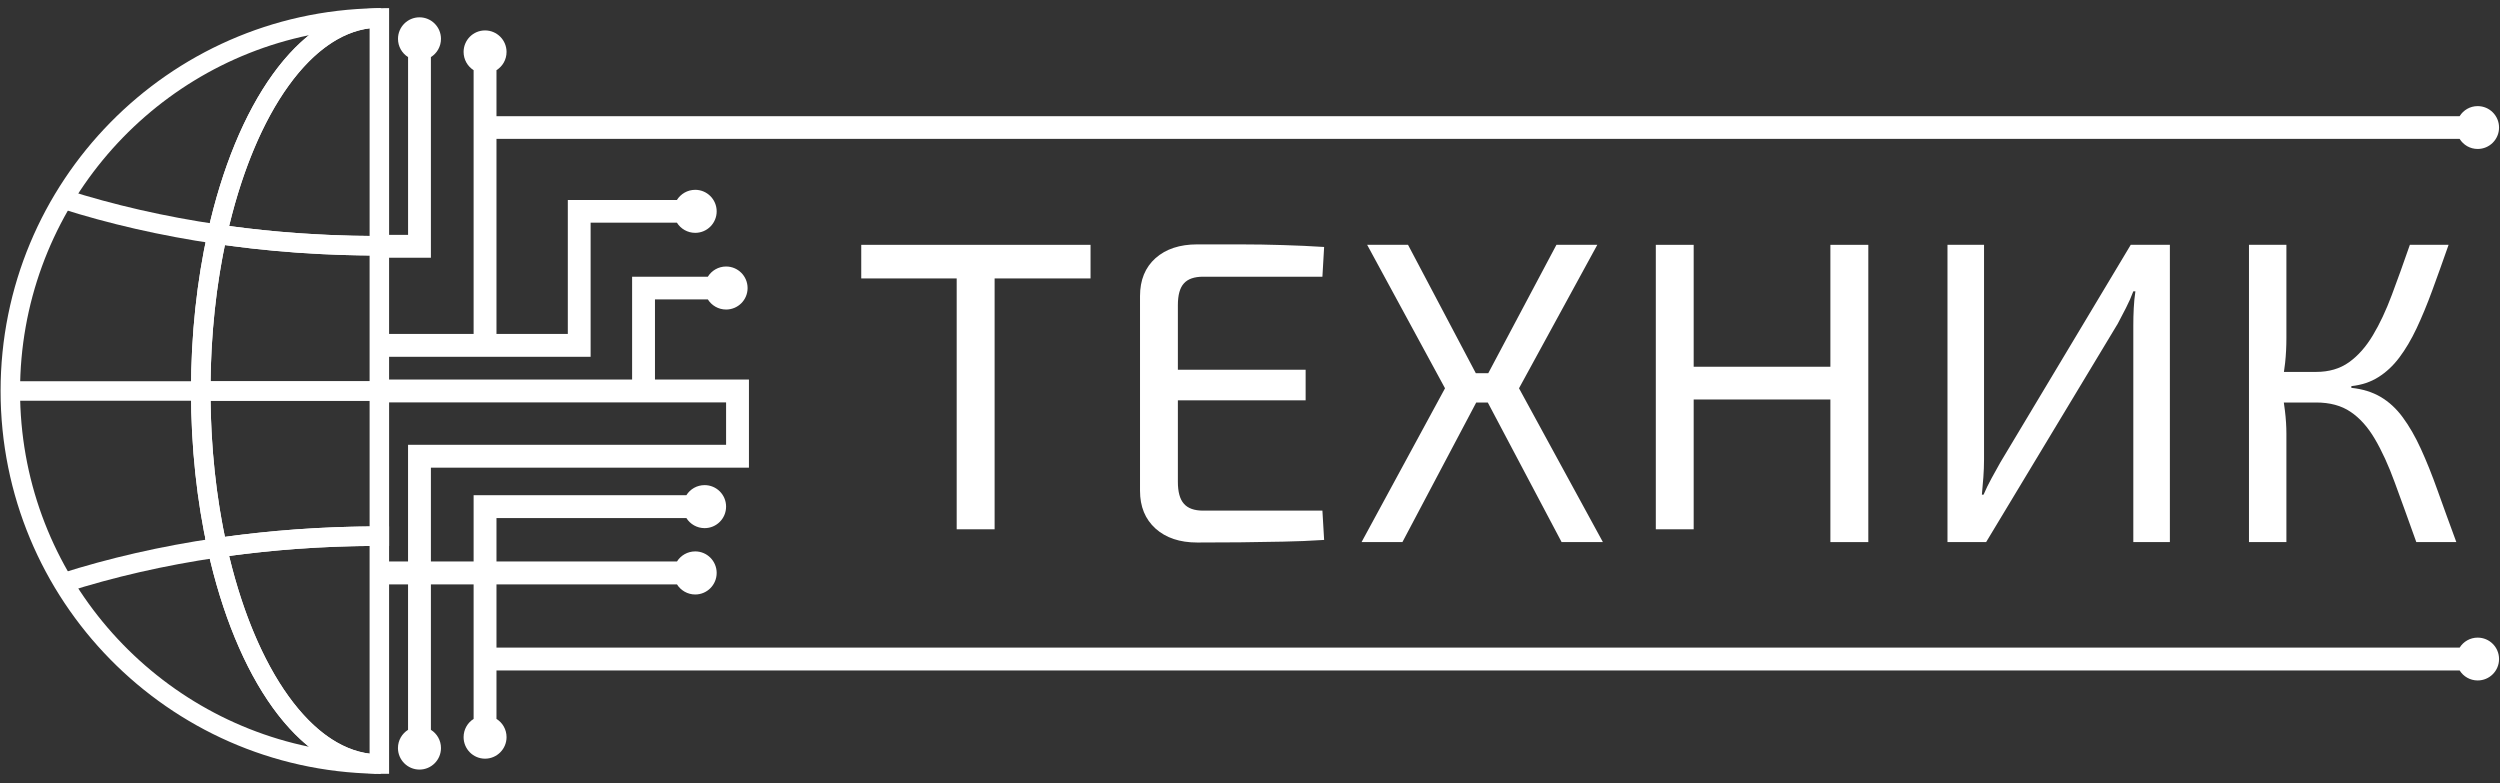 <?xml version="1.0" encoding="UTF-8"?> <svg xmlns="http://www.w3.org/2000/svg" width="166" height="52" viewBox="0 0 166 52" fill="none"><rect x="0" y="0" width="166" height="52" fill="#333333" stroke="none"/><g clip-path="url(#clip0_876_741)"><path fill-rule="evenodd" clip-rule="evenodd" d="M29.281 2.58C29.281 3.09 29.014 3.539 28.612 3.791V17.112H25.42V15.594H27.096V3.791C26.694 3.539 26.427 3.09 26.427 2.58C26.427 1.79 27.066 1.15 27.854 1.15C28.642 1.15 29.281 1.79 29.281 2.58Z" fill="white"></path><path fill-rule="evenodd" clip-rule="evenodd" d="M165.937 8.469C165.937 9.253 165.306 9.891 164.517 9.891C164.012 9.891 163.567 9.625 163.318 9.22H32.966V22.171H37.703V13.278H44.947C45.2 12.874 45.649 12.604 46.163 12.604C46.951 12.604 47.587 13.246 47.587 14.034C47.587 14.823 46.951 15.461 46.163 15.461C45.649 15.461 45.2 15.191 44.947 14.786H39.217V23.691H25.188V22.171H31.448V4.66C31.048 4.407 30.783 3.957 30.783 3.45C30.783 2.658 31.419 2.02 32.207 2.02C32.994 2.02 33.635 2.658 33.635 3.45C33.635 3.961 33.37 4.407 32.966 4.66V7.717H163.318C163.567 7.312 164.012 7.046 164.517 7.046C165.306 7.046 165.937 7.684 165.937 8.469Z" fill="white"></path><path fill-rule="evenodd" clip-rule="evenodd" d="M165.937 43.76C165.937 44.545 165.306 45.182 164.517 45.182C164.016 45.182 163.571 44.921 163.322 44.52H32.966V47.736C33.37 47.986 33.635 48.435 33.635 48.946C33.635 49.735 32.994 50.376 32.207 50.376C31.419 50.376 30.783 49.735 30.783 48.946C30.783 48.435 31.048 47.986 31.448 47.736V38.803H28.612V48.46C29.016 48.713 29.281 49.159 29.281 49.669C29.281 50.458 28.644 51.1 27.853 51.1C27.065 51.1 26.424 50.458 26.424 49.669C26.424 49.159 26.694 48.713 27.094 48.46V38.803H25.188V37.283H27.094V29.535H48.212V26.72H25.613V25.203H41.972V18.375H46.999C47.252 17.966 47.701 17.696 48.212 17.696C49.003 17.696 49.64 18.338 49.64 19.127C49.64 19.915 49.003 20.553 48.212 20.553C47.701 20.553 47.252 20.283 46.999 19.878H43.49V25.203H49.73V31.055H28.612V37.283H31.448V32.882H45.575C45.828 32.477 46.277 32.212 46.787 32.212C47.575 32.212 48.212 32.849 48.212 33.638C48.212 34.431 47.575 35.068 46.787 35.068C46.277 35.068 45.828 34.803 45.575 34.398H32.966V37.283H44.951C45.204 36.879 45.653 36.613 46.163 36.613C46.951 36.613 47.587 37.255 47.587 38.043C47.587 38.832 46.951 39.474 46.163 39.474C45.653 39.474 45.204 39.204 44.951 38.803H32.966V43H163.322C163.571 42.6 164.016 42.338 164.517 42.338C165.306 42.338 165.937 42.976 165.937 43.76Z" fill="white"></path><path fill-rule="evenodd" clip-rule="evenodd" d="M20.516 2.338C9.565 4.607 1.332 14.322 1.332 25.961C1.332 37.601 9.564 47.315 20.515 49.584C19.651 48.887 18.847 48.009 18.111 46.989C16.227 44.374 14.733 40.742 13.794 36.513C13.08 33.299 12.683 29.724 12.683 25.961C12.683 22.198 13.08 18.623 13.794 15.409C14.734 11.175 16.23 7.541 18.117 4.926C18.851 3.909 19.654 3.033 20.516 2.338ZM0.039 25.961C0.039 12.076 11.156 0.791 24.963 0.547L24.999 1.842C22.938 1.918 20.926 3.245 19.166 5.685C17.411 8.116 15.971 11.572 15.057 15.69L15.057 15.69C14.364 18.807 13.976 22.287 13.976 25.961C13.976 29.635 14.364 33.115 15.057 36.231L15.057 36.231C15.97 40.346 17.408 43.799 19.16 46.231C20.918 48.67 22.928 49.999 24.987 50.081L24.949 51.376C11.149 51.123 0.039 39.842 0.039 25.961Z" fill="white"></path><path fill-rule="evenodd" clip-rule="evenodd" d="M25.22 51.379C25.207 51.379 25.198 51.378 25.189 51.378V50.083C25.203 50.083 25.218 50.083 25.229 50.083L25.23 50.083C25.242 50.083 25.252 50.083 25.261 50.083H25.266V51.379H25.261C25.246 51.379 25.232 51.379 25.22 51.379L25.22 51.379Z" fill="white"></path><path fill-rule="evenodd" clip-rule="evenodd" d="M25.229 1.84C25.218 1.84 25.203 1.84 25.189 1.84V0.544C25.198 0.544 25.207 0.544 25.219 0.544L25.22 0.544C25.232 0.544 25.246 0.544 25.261 0.544H25.266V1.839H25.261C25.252 1.839 25.242 1.839 25.23 1.84L25.229 1.84Z" fill="white"></path><path fill-rule="evenodd" clip-rule="evenodd" d="M25.192 0.543C25.214 0.543 25.247 0.543 25.283 0.544L25.266 1.047V1.839H25.25L25.239 1.839C25.227 1.838 25.215 1.838 25.189 1.838C25.132 1.838 25.073 1.84 25.011 1.842L24.964 0.547C25.036 0.545 25.111 0.543 25.189 0.543L25.192 0.543Z" fill="white"></path><path fill-rule="evenodd" clip-rule="evenodd" d="M24.971 50.081L24.975 50.081H24.989L24.999 50.081C25.064 50.083 25.127 50.084 25.189 50.084C25.214 50.084 25.232 50.084 25.25 50.084L25.256 50.084H25.266V51.033L25.271 51.379C25.242 51.379 25.213 51.379 25.19 51.379H25.189C25.115 51.379 25.042 51.378 24.97 51.376C24.967 51.376 24.961 51.376 24.954 51.376C24.936 51.375 24.9 51.374 24.856 51.366L25.076 50.09C25.043 50.084 25.016 50.082 24.999 50.081C24.994 50.081 24.99 50.081 24.987 50.081C24.984 50.081 24.982 50.081 24.98 50.081C24.978 50.081 24.976 50.081 24.975 50.081C24.973 50.081 24.972 50.081 24.971 50.081Z" fill="white"></path><path fill-rule="evenodd" clip-rule="evenodd" d="M0.686 25.314H13.33V26.609H0.686V25.314Z" fill="white"></path><path fill-rule="evenodd" clip-rule="evenodd" d="M25.836 0.54V16.969H25.189C21.438 16.969 17.802 16.698 14.332 16.191L13.643 16.09L13.794 15.409C14.735 11.176 16.23 7.541 18.117 4.926C19.999 2.319 22.334 0.644 24.951 0.547L24.963 0.547H24.98C25.049 0.545 25.118 0.544 25.185 0.544L25.836 0.54ZM24.542 1.879V15.671C21.331 15.643 18.211 15.415 15.215 15.007C16.134 11.189 17.509 7.98 19.166 5.685C20.796 3.426 22.642 2.121 24.542 1.879Z" fill="white"></path><path fill-rule="evenodd" clip-rule="evenodd" d="M15.213 36.915C16.13 40.729 17.504 43.936 19.159 46.231C20.79 48.495 22.639 49.803 24.541 50.044V36.25C21.331 36.277 18.208 36.507 15.213 36.915ZM14.381 35.724C17.834 35.221 21.456 34.952 25.188 34.952H25.835V51.38H25.188C25.143 51.38 25.1 51.378 25.066 51.377L25.061 51.377C25.024 51.376 24.996 51.376 24.968 51.376H24.947L24.934 51.375C22.32 51.272 19.988 49.596 18.11 46.989C16.225 44.374 14.731 40.742 13.792 36.512L13.617 35.724H14.381Z" fill="white"></path><path fill-rule="evenodd" clip-rule="evenodd" d="M13.905 14.903H14.474L14.521 14.91C15.798 15.096 17.097 15.25 18.42 15.371C20.624 15.57 22.885 15.671 25.188 15.671H25.835V26.611H12.683V25.963C12.683 22.196 13.079 18.622 13.792 15.41L13.905 14.903ZM14.93 16.276C16.038 16.428 17.161 16.557 18.302 16.662L18.303 16.662C20.34 16.845 22.423 16.947 24.541 16.964V25.315H13.981C14.02 22.103 14.355 19.052 14.93 16.276Z" fill="white"></path><path fill-rule="evenodd" clip-rule="evenodd" d="M12.683 25.314H25.836V36.248H25.189C21.5 36.248 17.926 36.515 14.519 37.013L13.925 37.1L13.794 36.513C13.08 33.299 12.683 29.725 12.683 25.962V25.314ZM13.981 26.609C14.021 29.817 14.356 32.868 14.932 35.646C18.019 35.221 21.234 34.983 24.542 34.956V26.609H13.981Z" fill="white"></path><path fill-rule="evenodd" clip-rule="evenodd" d="M25.836 50.731V50.732H24.542V50.731H25.836Z" fill="white"></path><path fill-rule="evenodd" clip-rule="evenodd" d="M25.836 1.19V1.192H24.542V1.19H25.836Z" fill="white"></path><path fill-rule="evenodd" clip-rule="evenodd" d="M14.519 37.013C10.934 37.536 7.541 38.319 4.402 39.321L4.009 38.087C7.219 37.062 10.681 36.264 14.332 35.731L14.519 37.013Z" fill="white"></path><path fill-rule="evenodd" clip-rule="evenodd" d="M14.332 16.191C10.682 15.657 7.219 14.86 4.01 13.836L4.402 12.602C7.541 13.603 10.934 14.385 14.519 14.909L14.332 16.191Z" fill="white"></path><path fill-rule="evenodd" clip-rule="evenodd" d="M72.412 16.257V18.488H66.042V35.145H63.524V18.488H57.187V16.257H72.412Z" fill="white"></path><path fill-rule="evenodd" clip-rule="evenodd" d="M87.808 33.906L87.922 35.851C87.045 35.908 86.135 35.949 85.193 35.965C84.25 35.986 83.299 35.998 82.336 36.01C81.373 36.019 80.426 36.023 79.496 36.023C78.333 36.023 77.411 35.712 76.725 35.095C76.04 34.474 75.697 33.64 75.697 32.59V19.66C75.697 18.594 76.04 17.756 76.725 17.143C77.411 16.534 78.333 16.227 79.496 16.227H82.336C83.299 16.227 84.25 16.244 85.193 16.273C86.135 16.301 87.045 16.342 87.922 16.399L87.808 18.373H79.896C79.304 18.373 78.876 18.52 78.611 18.818C78.341 19.113 78.211 19.595 78.211 20.261V24.552H86.694V26.583H78.211V31.989C78.211 32.66 78.341 33.146 78.611 33.448C78.876 33.755 79.304 33.906 79.896 33.906H87.808Z" fill="white"></path><path fill-rule="evenodd" clip-rule="evenodd" d="M106.432 35.994H103.69L98.789 26.726H98.022L93.121 35.994H90.408L95.949 25.782L90.779 16.256H93.493L97.994 24.78H98.821L103.347 16.256H106.061L100.862 25.782L106.432 35.994Z" fill="white"></path><path fill-rule="evenodd" clip-rule="evenodd" d="M124.056 16.257V35.995H121.538V26.526H112.46V35.145H109.946V16.257H112.46V24.352H121.538V16.257H124.056Z" fill="white"></path><path fill-rule="evenodd" clip-rule="evenodd" d="M144.08 16.256V35.994H141.652V21.605C141.652 21.225 141.66 20.845 141.681 20.461C141.697 20.081 141.738 19.709 141.791 19.345H141.652C141.517 19.709 141.355 20.077 141.163 20.449C140.975 20.821 140.795 21.168 140.62 21.491L131.879 35.994H129.313V16.256H131.74V30.502C131.74 30.902 131.724 31.298 131.695 31.691C131.667 32.079 131.635 32.467 131.597 32.847H131.708C131.863 32.488 132.038 32.124 132.238 31.76C132.439 31.401 132.634 31.045 132.825 30.702L141.481 16.256H144.08Z" fill="white"></path><path fill-rule="evenodd" clip-rule="evenodd" d="M163.1 35.994H160.443C159.913 34.506 159.435 33.191 159.015 32.046C158.599 30.902 158.154 29.934 157.689 29.145C157.224 28.352 156.685 27.751 156.073 27.343C155.465 26.93 154.702 26.726 153.788 26.726H151.646C151.674 26.91 151.699 27.089 151.719 27.269C151.785 27.804 151.817 28.319 151.817 28.814V35.994H149.332V16.256H151.817V22.435C151.817 23.007 151.789 23.563 151.732 24.094C151.711 24.294 151.683 24.498 151.653 24.695H153.788C154.645 24.695 155.375 24.482 155.975 24.053C156.575 23.624 157.102 23.027 157.559 22.263C158.015 21.503 158.435 20.608 158.815 19.59C159.199 18.569 159.599 17.457 160.015 16.256H162.586C162.206 17.343 161.844 18.356 161.501 19.288C161.158 20.224 160.81 21.062 160.46 21.805C160.109 22.549 159.725 23.195 159.317 23.738C158.909 24.282 158.444 24.715 157.93 25.038C157.416 25.365 156.816 25.565 156.13 25.639V25.753C156.873 25.831 157.522 26.031 158.073 26.354C158.627 26.681 159.117 27.13 159.546 27.715C159.974 28.295 160.375 28.99 160.746 29.803C161.117 30.612 161.488 31.535 161.859 32.578C162.23 33.615 162.643 34.756 163.1 35.994Z" fill="white"></path></g><defs><clipPath id="clip0_876_741"><rect width="166" height="51" fill="white" transform="translate(0 0.461)"></rect></clipPath></defs></svg> 